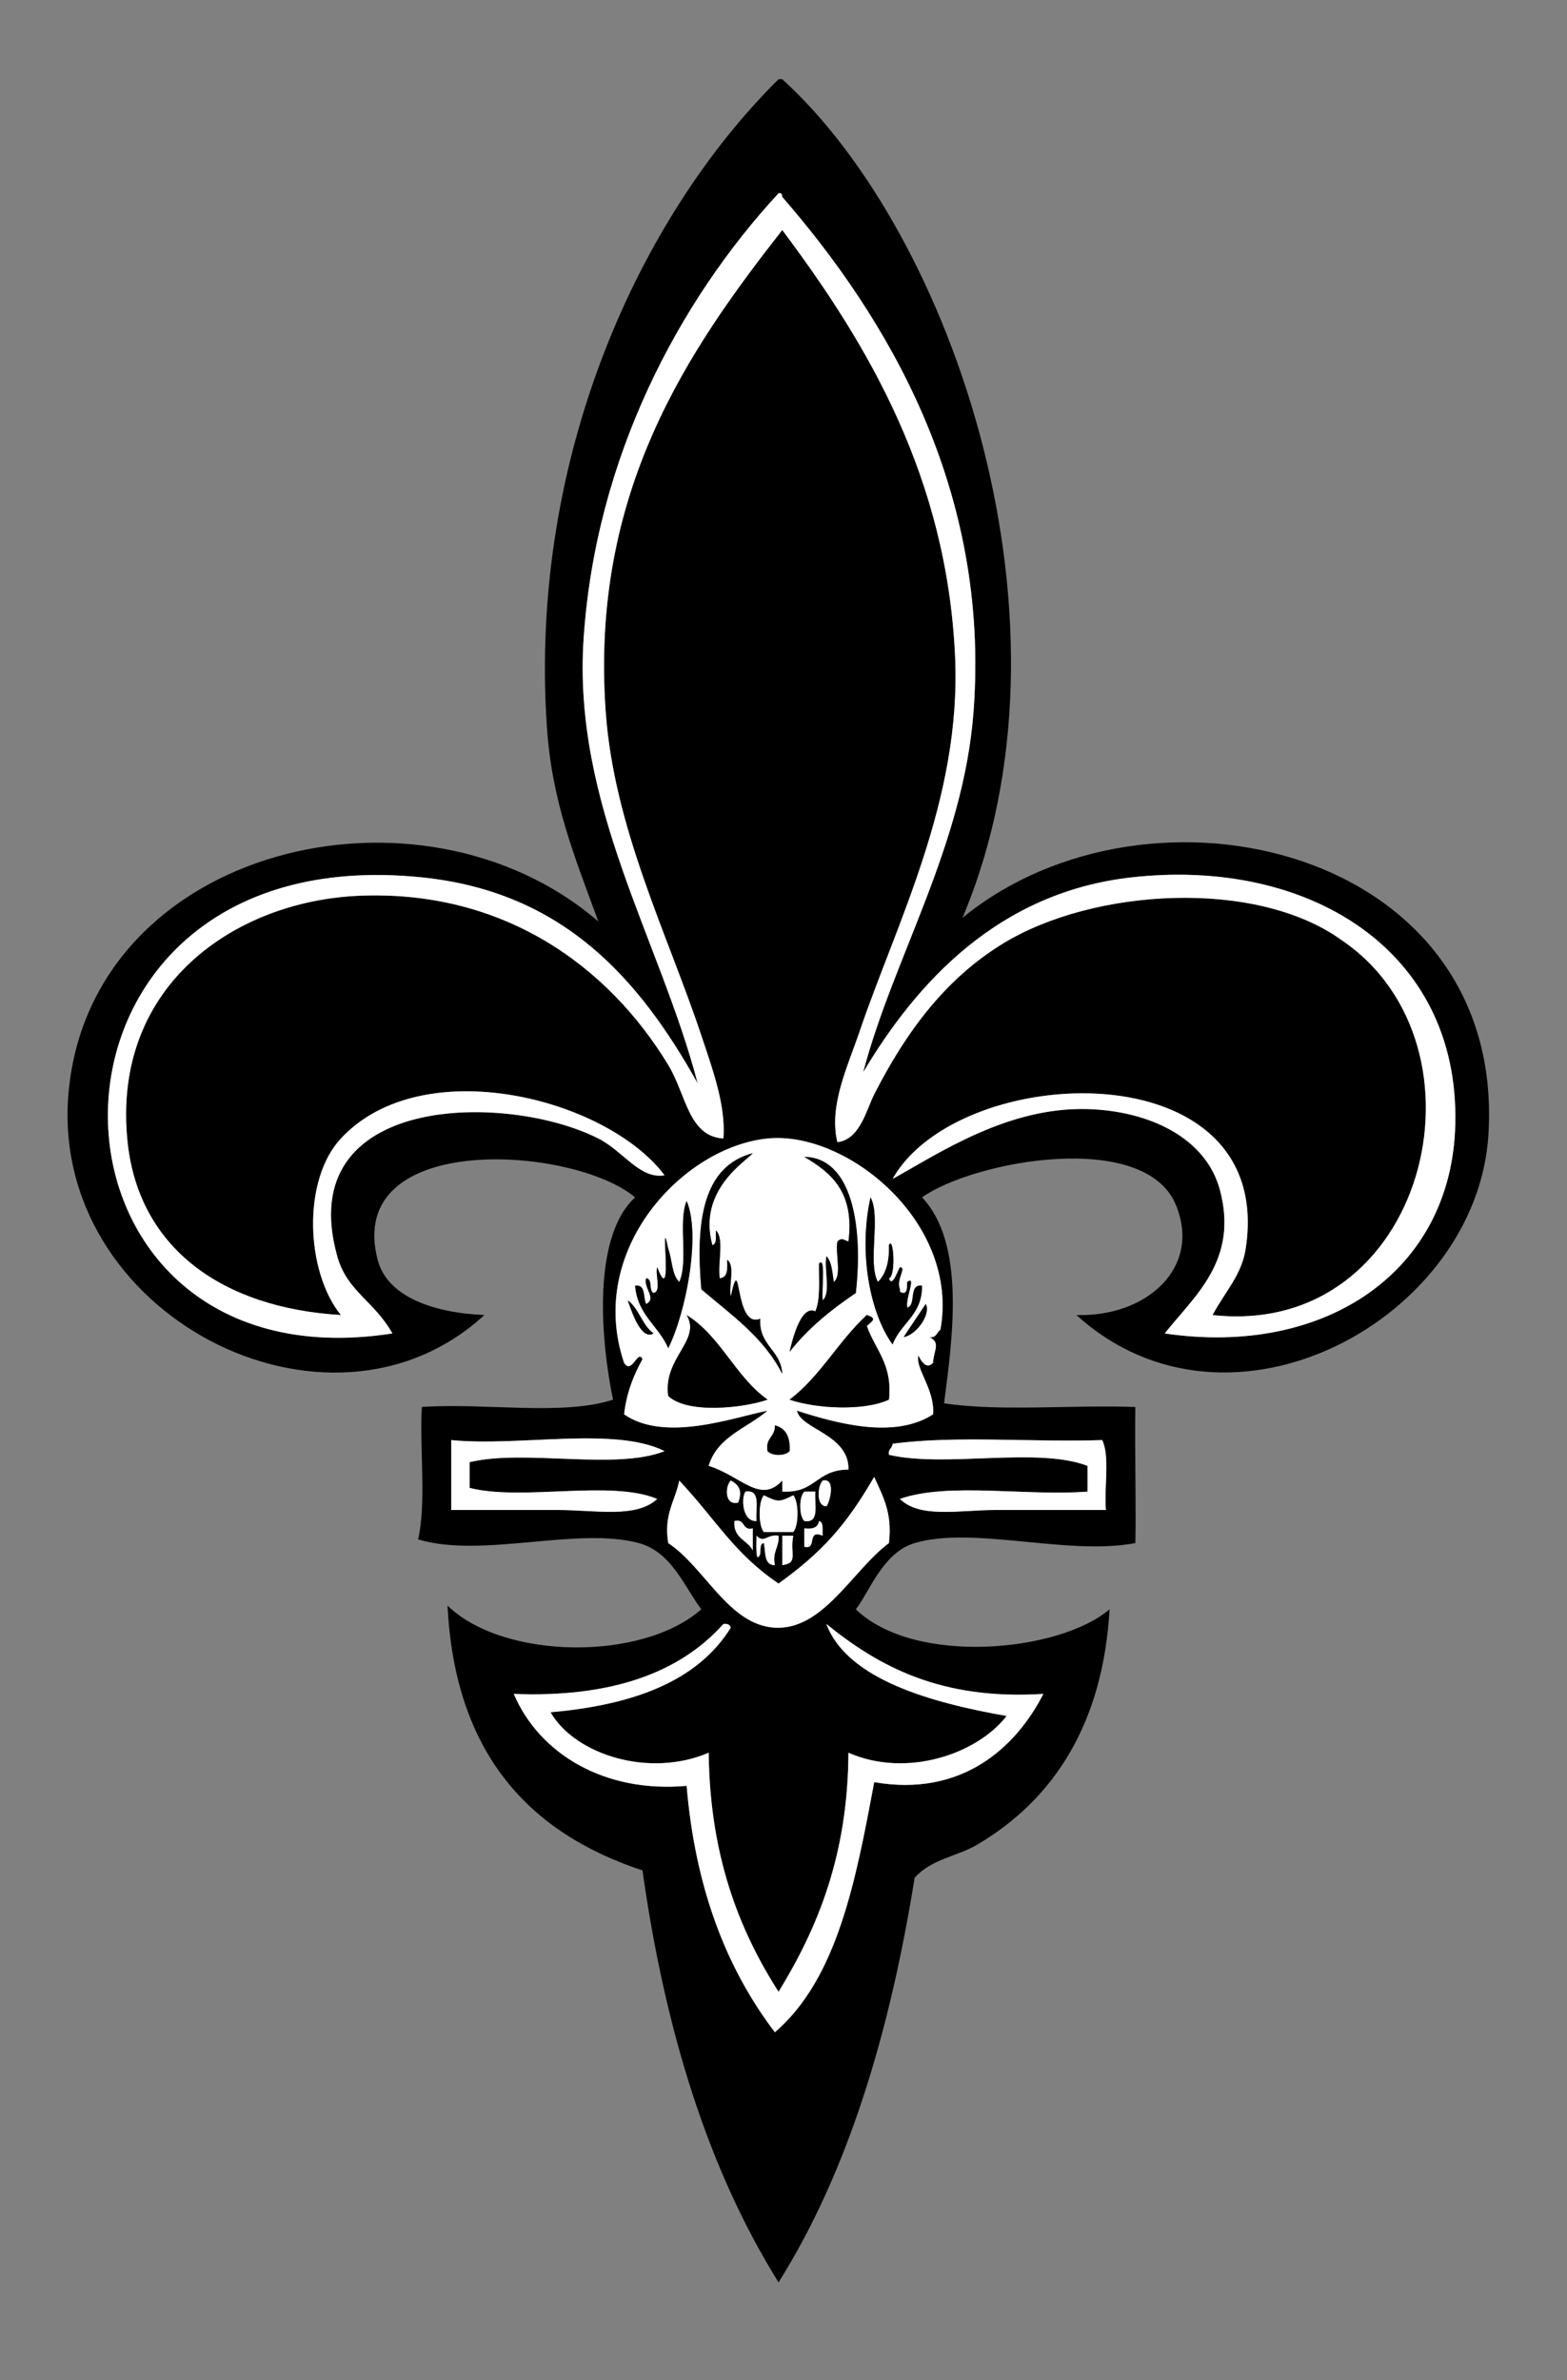 <?xml version="1.0" encoding="utf-8"?>
<!-- Generator: Adobe Illustrator 14.0.0, SVG Export Plug-In . SVG Version: 6.00 Build 43363)  -->
<!DOCTYPE svg PUBLIC "-//W3C//DTD SVG 1.1//EN" "http://www.w3.org/Graphics/SVG/1.1/DTD/svg11.dtd">
<svg version="1.1" id="Layer_1" xmlns="http://www.w3.org/2000/svg" xmlns:xlink="http://www.w3.org/1999/xlink" x="0px" y="0px"
	 width="164.583px" height="250px" viewBox="0 0 164.583 250" enable-background="new 0 0 164.583 250" xml:space="preserve">
<rect x="0" y="0" width="164.583" height="250" fill="#808080" stroke="none"/>
<g id="XMLID_38_">
	<g>
		<path d="M101.089,96.397c19.713-16.112,57.11-7.29,55.24,22.792c-1.201,19.315-27.152,33.577-43.265,18.929
			c7.378,0.22,13.176-5.002,10.43-11.589c-3.291-7.904-21.185-4.64-26.654-0.772c4.639,4.906,3.179,14.918,2.317,21.632
			c5.934,0.889,13.513,0.139,20.088,0.386c-0.063,4.597,0.085,10.948,0,14.293c-7.12,1.359-17.017-1.831-23.179,0
			c-3.376,1.004-4.774,5.203-6.181,6.953c6.166,5.964,21.37,4.508,26.655,0c-0.677,11.871-5.752,19.921-13.907,24.723
			c-2.121,1.248-4.79,1.483-6.567,3.477c-2.622,16.306-6.995,30.861-14.293,42.493c-7.374-11.813-11.929-26.442-14.292-43.266
			c-12.103-3.994-19.717-12.474-20.474-27.813c5.849,5.69,20.428,5.883,26.655,0.386c-1.758-2.302-3.098-6.019-6.567-6.953
			c-6.517-1.758-16.422,1.638-23.178-0.387c0.877-3.886,0.147-9.383,0.386-13.907c6.49-0.463,14.869,0.962,20.088-0.772
			c-1.248-5.934-2.279-17.028,2.317-21.246c-6.563-5.474-30.567-7.016-27.041,6.567c0.993,3.82,5.74,5.559,11.203,5.794
			c-16.372,15.104-45.931-0.093-43.652-23.564c2.492-25.638,36.915-33.905,55.627-17.77c-2.581-7.038-4.883-12.644-5.408-20.474
			c-1.912-28.494,9.889-53.696,24.336-67.989c0.128,0,0.259,0,0.387,0C100.107,24.608,114.122,65.575,101.089,96.397z
			 M152.853,118.03c0.406-18.226-15.382-27.964-33.994-25.882c-14.042,1.572-22.625,11.114-28.2,20.474
			c3.148-12.01,10.52-23.734,11.59-37.857c1.784-23.533-9.244-41.581-20.088-54.082c-0.023-0.236-0.058-0.456-0.387-0.386
			C71.313,31.619,62.575,48.018,61.3,67.039c-1.174,17.534,8.055,31.715,11.976,46.742c-6.158-11.013-14.127-20.11-28.973-21.633
			c-44.069-4.516-42.813,54.101-3.09,47.901c-1.947-3.454-4.759-4.396-5.794-8.112c-4.771-17.125,17.839-17.225,27.427-12.362
			c2.642,1.341,4.369,4.311,6.953,3.863c-6.1-8.112-25.441-13.057-33.994-3.863c-4.091,4.396-3.689,13.992,0,18.542
			c-12.512-0.742-21.231-7.065-22.405-18.156C11.661,103.528,24.69,94.625,37.736,94.08c15.093-0.629,26.11,7.324,32.449,17.77
			c1.904,3.137,2.113,7.498,5.794,7.726c0.267-3.461-1.132-7.262-2.318-10.816c-3.554-10.662-9.167-21.737-10.044-33.994
			C61.96,51.656,72.348,36.691,82.16,24.16c9.039,12.045,17.303,26.029,18.156,44.811c0.68,15.012-6.192,28.038-10.044,39.402
			c-1.244,3.674-3.249,7.788-2.318,11.589c2.376-0.282,3.049-3.422,3.863-5.021c3.299-6.475,7.413-12.103,13.521-15.838
			c9.507-5.818,26.573-6.833,35.54-0.386c16.476,11.102,8.919,41.878-13.521,39.402c1.371-2.553,3.052-4.199,3.477-6.954
			c3.248-21.092-30.093-19.751-37.085-7.339c4.976-2.766,12.134-7.575,20.474-7.34c6.439,0.182,12.432,2.979,13.907,8.499
			c1.981,7.413-2.692,11.133-5.795,15.066C139.17,142.533,152.509,133.571,152.853,118.03z M104.565,158.591
			c3.848,0,8.162,0,11.589,0c-0.205-2.372,0.44-5.593-0.387-7.339c-7.22,0.251-15.443-0.506-22.019,0.386
			c-0.02,0.494-0.494,0.533-0.387,1.159c5.953,1.387,15.545-0.865,20.86,1.159c0,0.9,0,1.804,0,2.704
			c-6.319,0.506-14.668-1.016-19.701,0.772C96.631,159.511,100.791,158.591,104.565,158.591z M109.587,177.907
			c-10.724,0.68-17.244-2.844-22.791-7.34c2.175,5.817,11.028,8.274,18.929,9.657c-3.006,3.933-10.427,6.579-16.611,3.863
			c-0.058,10.758-3.229,18.403-7.34,25.109c-4.222-6.595-7.22-14.413-7.339-25.109c-6.239,2.677-14.035,0.216-16.611-4.25
			c8.518-0.753,15.382-3.159,18.929-8.885c-0.085-0.301-0.324-0.447-0.772-0.386c-4.62,5.165-11.829,7.745-22.019,7.34
			c2.712,6.351,9.596,10.43,18.156,9.657c0.916,10.805,4.207,19.229,9.271,25.882c6.574-5.659,8.502-15.962,10.43-26.269
			C100.876,188.753,106.62,183.705,109.587,177.907z M98.771,139.663c2.044-11.249-9.804-20.922-18.155-20.088
			c-8.851,0.885-19.087,11.693-15.066,23.564c0.807,1.294,1.453-1.491,1.932-0.386c-0.916,1.661-1.669,3.48-1.932,5.794
			c4.319,2.982,11.497,0.316,15.066-0.386c-2.148,1.846-5.27,2.715-6.181,5.794c3.43,1.078,5.419,4.052,7.726,1.545
			c0,0.386,0,0.772,0,1.159c3.562,0.178,3.473-2.268,6.953-2.318c0.085-3.693-5.033-4.23-5.408-6.181
			c4.211,1.355,10.265,3.009,14.293,0.386c0.225-2.55-1.877-4.81-1.545-6.181c0.348,0.672,0.865,1.487,1.545,0.773
			c0.059-1.313,0.851-2.121-0.386-2.704C98.373,140.551,98.377,139.914,98.771,139.663z M93.362,162.068
			c0.395-3.229-0.684-4.983-1.545-6.954c-2.993,5.172-5.555,7.965-10.044,11.203c-4.678-3.152-6.489-6.609-10.43-10.816
			c-0.421,2.156-1.653,3.5-1.159,6.567c3.835,2.526,6.339,8.618,11.203,8.884C86.475,171.231,89.562,164.892,93.362,162.068z
			 M86.796,158.205c0.328-0.32,1.059-3.021-0.387-2.704C85.884,156.022,85.672,158.197,86.796,158.205z M86.409,161.295
			c-0.065-0.579,0.14-1.425-0.386-1.545c-0.093,0.68-0.665,0.881-1.546,0.772c0,0.645,0,1.286,0,1.932
			C85.884,162.829,84.655,160.573,86.409,161.295z M85.637,156.66c-0.386,0-0.772,0-1.159,0c-0.567,0.56-0.567,2.53,0,3.09
			C86.15,160.009,85.517,157.958,85.637,156.66z M83.319,160.909c0.591-0.703,0.591-3.16,0-3.863c-1.457,0.738-1.635,0.738-3.091,0
			c-0.591,0.703-0.591,3.16,0,3.863C81.26,160.909,82.287,160.909,83.319,160.909z M83.319,161.295c-0.387,0-0.772,0-1.159,0
			c0,1.032,0,2.059,0,3.09C83.902,164.143,82.937,163.192,83.319,161.295z M81.388,164.386c-0.298-1.456,0.471-1.846,0.386-3.09
			c-1.217-0.193-1.51,0.842-2.317,0c0.004,0.568-0.146,3.16,0.387,1.932c0.062-0.456-0.066-1.097,0.386-1.159
			C80.426,163.03,80.217,164.397,81.388,164.386z M78.297,156.66c-0.475,0.668-0.328,3.187,1.159,3.09
			C79.336,158.452,79.97,156.401,78.297,156.66z M79.069,162.841c0-0.772,0-1.545,0-2.318c-1.189,0.29-0.741-1.063-1.931-0.772
			C76.983,161.582,78.502,161.736,79.069,162.841z M77.524,157.819c0.413-1.051,0.243-1.808-0.772-2.318
			C76.157,156.088,76.064,158.151,77.524,157.819z M58.596,158.591c3.914,0,8.213,0.904,10.43-1.159
			c-4.906-2.047-14.154,0.247-19.701-1.159c0-0.9,0-1.804,0-2.704c5.814-1.398,15.305,0.884,20.474-1.159
			c-5.234-2.623-15.262-0.448-22.405-1.159c0,2.445,0,4.894,0,7.339C50.739,158.591,54.822,158.591,58.596,158.591z"/>
		<path fill="#FFFFFF" d="M118.858,92.148c18.612-2.082,34.4,7.657,33.994,25.882c-0.344,15.541-13.683,24.503-30.518,22.019
			c3.103-3.933,7.776-7.653,5.795-15.066c-1.476-5.52-7.468-8.317-13.907-8.499c-8.34-0.235-15.498,4.574-20.474,7.34
			c6.992-12.412,40.333-13.752,37.085,7.339c-0.425,2.754-2.105,4.4-3.477,6.954c22.439,2.476,29.996-28.3,13.521-39.402
			c-8.967-6.447-26.033-5.432-35.54,0.386c-6.107,3.735-10.222,9.364-13.521,15.838c-0.814,1.599-1.487,4.74-3.863,5.021
			c-0.931-3.801,1.074-7.915,2.318-11.589c3.852-11.365,10.724-24.391,10.044-39.402C99.463,50.188,91.199,36.205,82.16,24.16
			c-9.812,12.532-20.2,27.497-18.542,50.605c0.877,12.257,6.49,23.333,10.044,33.994c1.186,3.554,2.584,7.355,2.318,10.816
			c-3.682-0.228-3.89-4.589-5.794-7.726c-6.339-10.446-17.356-18.399-32.449-17.77c-13.045,0.545-26.075,9.449-24.337,25.882
			c1.174,11.091,9.893,17.415,22.405,18.156c-3.689-4.551-4.091-14.146,0-18.542c8.553-9.194,27.895-4.249,33.994,3.863
			c-2.584,0.448-4.311-2.522-6.953-3.863c-9.588-4.863-32.198-4.763-27.427,12.362c1.035,3.716,3.848,4.659,5.794,8.112
			c-39.723,6.2-40.979-52.417,3.09-47.901c14.846,1.522,22.815,10.62,28.973,21.633C69.354,98.754,60.125,84.573,61.3,67.039
			c1.275-19.021,10.013-35.419,20.474-46.742c0.329-0.07,0.363,0.15,0.387,0.386c10.844,12.5,21.872,30.548,20.088,54.082
			c-1.07,14.123-8.441,25.847-11.59,37.857C96.233,103.262,104.816,93.72,118.858,92.148z"/>
		<path fill="#FFFFFF" d="M116.154,158.591c-3.427,0-7.741,0-11.589,0c-3.774,0-7.935,0.919-10.044-1.159
			c5.033-1.789,13.382-0.267,19.701-0.772c0-0.9,0-1.804,0-2.704c-5.315-2.024-14.907,0.228-20.86-1.159
			c-0.107-0.625,0.367-0.665,0.387-1.159c6.575-0.893,14.799-0.135,22.019-0.386C116.595,152.998,115.949,156.22,116.154,158.591z"
			/>
		<path fill="#FFFFFF" d="M86.796,170.567c5.547,4.496,12.067,8.02,22.791,7.34c-2.967,5.798-8.711,10.847-17.77,9.271
			c-1.928,10.307-3.855,20.609-10.43,26.269c-5.064-6.652-8.356-15.077-9.271-25.882c-8.56,0.772-15.444-3.307-18.156-9.657
			c10.19,0.405,17.399-2.175,22.019-7.34c0.448-0.062,0.688,0.085,0.772,0.386c-3.546,5.726-10.411,8.132-18.929,8.885
			c2.577,4.466,10.372,6.927,16.611,4.25c0.119,10.696,3.117,18.515,7.339,25.109c4.11-6.706,7.282-14.352,7.34-25.109
			c6.185,2.716,13.605,0.069,16.611-3.863C97.824,178.841,88.971,176.384,86.796,170.567z"/>
		<path fill="#FFFFFF" d="M80.615,119.575c8.352-0.834,20.199,8.839,18.155,20.088c-0.394,0.251-0.397,0.888-1.158,0.772
			c1.236,0.583,0.444,1.391,0.386,2.704c-0.68,0.714-1.197-0.101-1.545-0.773c-0.332,1.372,1.77,3.631,1.545,6.181
			c-4.028,2.623-10.082,0.969-14.293-0.386c0.375,1.951,5.493,2.487,5.408,6.181c-3.48,0.05-3.392,2.496-6.953,2.318
			c0-0.387,0-0.773,0-1.159c-2.307,2.507-4.296-0.467-7.726-1.545c0.911-3.079,4.032-3.948,6.181-5.794
			c-3.569,0.703-10.747,3.368-15.066,0.386c0.263-2.314,1.016-4.133,1.932-5.794c-0.479-1.105-1.125,1.68-1.932,0.386
			C61.528,131.269,71.765,120.46,80.615,119.575z M94.908,140.436c1.417-0.267,2.9-2.488,2.317-3.477
			C96.465,138.129,95.669,139.265,94.908,140.436z M93.749,141.208c0.838-2.252,3.121-3.06,3.091-6.181
			c-1.461-0.174-0.557,2.017-1.546,2.318c-0.231-0.954,0.989-3.435,0-2.704c-0.062,0.456,0.066,1.097-0.386,1.159
			c-0.236-0.023-0.456-0.058-0.387-0.386c-0.452-1.024,0.742-2.275,0-2.318c-0.228,0.344-0.812,2.202-1.159,1.159
			c0.746-0.151,0.495-4.563,0-3.477c0.063,1.735-0.313,3.037-1.158,3.863c-1.109-2.113,0.348-6.784-0.772-8.885
			C90.152,131.489,91.347,137.89,93.749,141.208z M93.362,147.002c0.395-3.743-1.46-5.234-2.317-7.726
			c0.494-0.521,1.175-0.772,0-1.159c-2.959,2.708-4.883,6.447-8.112,8.885C85.676,147.941,90.686,148.235,93.362,147.002z
			 M89.886,135.8c0.8-7.112-0.444-14.231-5.408-14.293c2.844,1.665,5.293,3.72,4.636,8.885c-0.552-0.15-0.652-0.463-1.159,0
			c-0.243,1.302,0.499,3.589-0.386,4.25c-0.15-1.008-0.197-2.121-0.772-2.704c-0.247,1.429,0.498,3.847-0.387,4.635
			c-0.143-1.039,0.355-4.701-0.386-3.863c-0.02,1.781,0.17,3.778-0.387,5.022c-1.63-0.788-2.554,3.646-2.704,4.249
			C84.853,139.52,87.274,137.565,89.886,135.8z M82.933,152.411c0.085-1.499-0.409-2.422-1.545-2.704
			c0.062,1.221-1.027,1.291-0.772,2.704C81.109,152.94,82.438,152.94,82.933,152.411z M82.16,144.298
			c-0.146-2.557-2.473-2.936-2.317-5.794c-2.771,1.151-1.955-7.556-3.091-2.318c-0.243-1.174,0.494-3.326-0.387-3.863
			c0.059,0.958,0.074,1.874-0.772,1.932c-0.247-1.553,0.503-4.106-0.386-5.022c-0.066,0.579,0.139,1.425-0.387,1.545
			c-1.591-5.74,3.508-8.812,4.249-9.657c-5.219,1.348-6.034,7.1-5.408,14.293C76.787,138.083,80.217,140.447,82.16,144.298z
			 M80.615,147.002c-3.388-2.407-4.926-6.664-8.499-8.885c1.596,2.642-2.499,4.5-1.931,8.499
			C72.194,148.505,77.988,147.902,80.615,147.002z M70.185,141.594c1.858-3.705,3.457-11.944,1.931-15.452
			c-0.908,2.183,0.209,6.389-0.772,8.499c-0.796-0.75-0.738-2.353-1.159-3.477c-0.974-4.612,0.657,6.648-1.159,1.932
			c-0.228,0.8,0.479,2.538-0.386,2.704c-0.537-0.235-0.058-1.487-0.772-1.545c-0.321,1.008,1.167,2.121,0,2.704
			c-0.355-0.672,0.012-2.075-1.159-1.932C66.952,138.129,69.188,139.246,70.185,141.594z M65.936,136.572
			c0.46,1.352,1.433,4.219,2.704,3.477C67.442,139.184,67.118,137.449,65.936,136.572z"/>
		<path d="M97.226,136.959c0.583,0.989-0.9,3.21-2.317,3.477C95.669,139.265,96.465,138.129,97.226,136.959z"/>
		<path d="M96.84,135.027c0.03,3.121-2.253,3.929-3.091,6.181c-2.402-3.318-3.597-9.719-2.317-15.452
			c1.12,2.101-0.337,6.771,0.772,8.885c0.846-0.827,1.221-2.128,1.158-3.863c0.495-1.085,0.746,3.326,0,3.477
			c0.348,1.043,0.932-0.815,1.159-1.159c0.742,0.042-0.452,1.294,0,2.318c-0.069,0.328,0.15,0.363,0.387,0.386
			c0.452-0.062,0.324-0.703,0.386-1.159c0.989-0.73-0.231,1.75,0,2.704C96.283,137.044,95.379,134.854,96.84,135.027z"/>
		<path fill="#FFFFFF" d="M91.817,155.115c0.861,1.97,1.939,3.724,1.545,6.954c-3.801,2.824-6.888,9.163-11.975,8.884
			c-4.863-0.267-7.367-6.358-11.203-8.884c-0.495-3.067,0.738-4.412,1.159-6.567c3.94,4.207,5.752,7.664,10.43,10.816
			C86.263,163.08,88.824,160.287,91.817,155.115z"/>
		<path d="M91.045,139.276c0.857,2.492,2.712,3.983,2.317,7.726c-2.677,1.232-7.687,0.939-10.43,0
			c3.229-2.438,5.153-6.177,8.112-8.885C92.22,138.504,91.539,138.755,91.045,139.276z"/>
		<path d="M84.478,121.507c4.964,0.062,6.208,7.181,5.408,14.293c-2.611,1.766-5.033,3.72-6.953,6.181
			c0.15-0.603,1.074-5.037,2.704-4.249c0.557-1.244,0.367-3.241,0.387-5.022c0.741-0.838,0.243,2.824,0.386,3.863
			c0.885-0.788,0.14-3.206,0.387-4.635c0.575,0.583,0.622,1.696,0.772,2.704c0.885-0.661,0.143-2.948,0.386-4.25
			c0.507-0.463,0.607-0.15,1.159,0C89.771,125.227,87.321,123.172,84.478,121.507z"/>
		<path fill="#FFFFFF" d="M86.409,155.501c1.445-0.317,0.715,2.384,0.387,2.704C85.672,158.197,85.884,156.022,86.409,155.501z"/>
		<path fill="#FFFFFF" d="M86.023,159.75c0.525,0.12,0.32,0.966,0.386,1.545c-1.754-0.722-0.525,1.534-1.932,1.159
			c0-0.646,0-1.287,0-1.932C85.358,160.631,85.931,160.43,86.023,159.75z"/>
		<path fill="#FFFFFF" d="M84.478,156.66c0.387,0,0.773,0,1.159,0c-0.12,1.298,0.514,3.349-1.159,3.09
			C83.91,159.19,83.91,157.22,84.478,156.66z"/>
		<path fill="#FFFFFF" d="M83.319,157.046c0.591,0.703,0.591,3.16,0,3.863c-1.032,0-2.06,0-3.091,0c-0.591-0.703-0.591-3.16,0-3.863
			C81.685,157.784,81.862,157.784,83.319,157.046z"/>
		<path fill="#FFFFFF" d="M82.16,161.295c0.387,0,0.772,0,1.159,0c-0.383,1.897,0.583,2.847-1.159,3.09
			C82.16,163.354,82.16,162.327,82.16,161.295z"/>
		<path d="M81.388,149.707c1.136,0.282,1.63,1.205,1.545,2.704c-0.494,0.529-1.823,0.529-2.317,0
			C80.36,150.997,81.449,150.927,81.388,149.707z"/>
		<path fill="#FFFFFF" d="M81.773,161.295c0.085,1.244-0.684,1.634-0.386,3.09c-1.171,0.012-0.962-1.356-1.159-2.317
			c-0.452,0.062-0.324,0.703-0.386,1.159c-0.533,1.229-0.383-1.364-0.387-1.932C80.264,162.138,80.557,161.103,81.773,161.295z"/>
		<path d="M79.843,138.504c-0.155,2.859,2.171,3.237,2.317,5.794c-1.943-3.851-5.373-6.215-8.499-8.885
			c-0.626-7.193,0.189-12.945,5.408-14.293c-0.741,0.846-5.84,3.917-4.249,9.657c0.525-0.12,0.32-0.966,0.387-1.545
			c0.889,0.916,0.139,3.469,0.386,5.022c0.847-0.058,0.831-0.974,0.772-1.932c0.881,0.537,0.144,2.688,0.387,3.863
			C77.888,130.948,77.072,139.655,79.843,138.504z"/>
		<path fill="#FFFFFF" d="M79.456,159.75c-1.487,0.097-1.634-2.422-1.159-3.09C79.97,156.401,79.336,158.452,79.456,159.75z"/>
		<path fill="#FFFFFF" d="M79.069,160.523c0,0.772,0,1.545,0,2.318c-0.567-1.105-2.086-1.259-1.931-3.09
			C78.328,159.46,77.88,160.813,79.069,160.523z"/>
		<path fill="#FFFFFF" d="M76.752,155.501c1.016,0.51,1.186,1.267,0.772,2.318C76.064,158.151,76.157,156.088,76.752,155.501z"/>
		<path d="M72.116,138.118c3.573,2.221,5.111,6.478,8.499,8.885c-2.627,0.9-8.421,1.503-10.43-0.386
			C69.617,142.618,73.712,140.76,72.116,138.118z"/>
		<path d="M72.116,126.143c1.526,3.507-0.073,11.747-1.931,15.452c-0.997-2.349-3.233-3.465-3.477-6.567
			c1.171-0.143,0.804,1.259,1.159,1.932c1.167-0.583-0.321-1.696,0-2.704c0.714,0.058,0.235,1.31,0.772,1.545
			c0.865-0.166,0.158-1.904,0.386-2.704c1.816,4.717,0.186-6.544,1.159-1.932c0.421,1.125,0.363,2.728,1.159,3.477
			C72.325,132.532,71.208,128.325,72.116,126.143z"/>
		<path d="M68.64,140.049c-1.271,0.742-2.244-2.125-2.704-3.477C67.118,137.449,67.442,139.184,68.64,140.049z"/>
		<path fill="#FFFFFF" d="M69.026,157.433c-2.217,2.063-6.517,1.159-10.43,1.159c-3.774,0-7.857,0-11.203,0c0-2.445,0-4.894,0-7.339
			c7.143,0.71,17.171-1.464,22.405,1.159c-5.168,2.043-14.66-0.239-20.474,1.159c0,0.9,0,1.804,0,2.704
			C54.872,157.68,64.12,155.385,69.026,157.433z"/>
	</g>
	<g>
	</g>
</g>
</svg>
